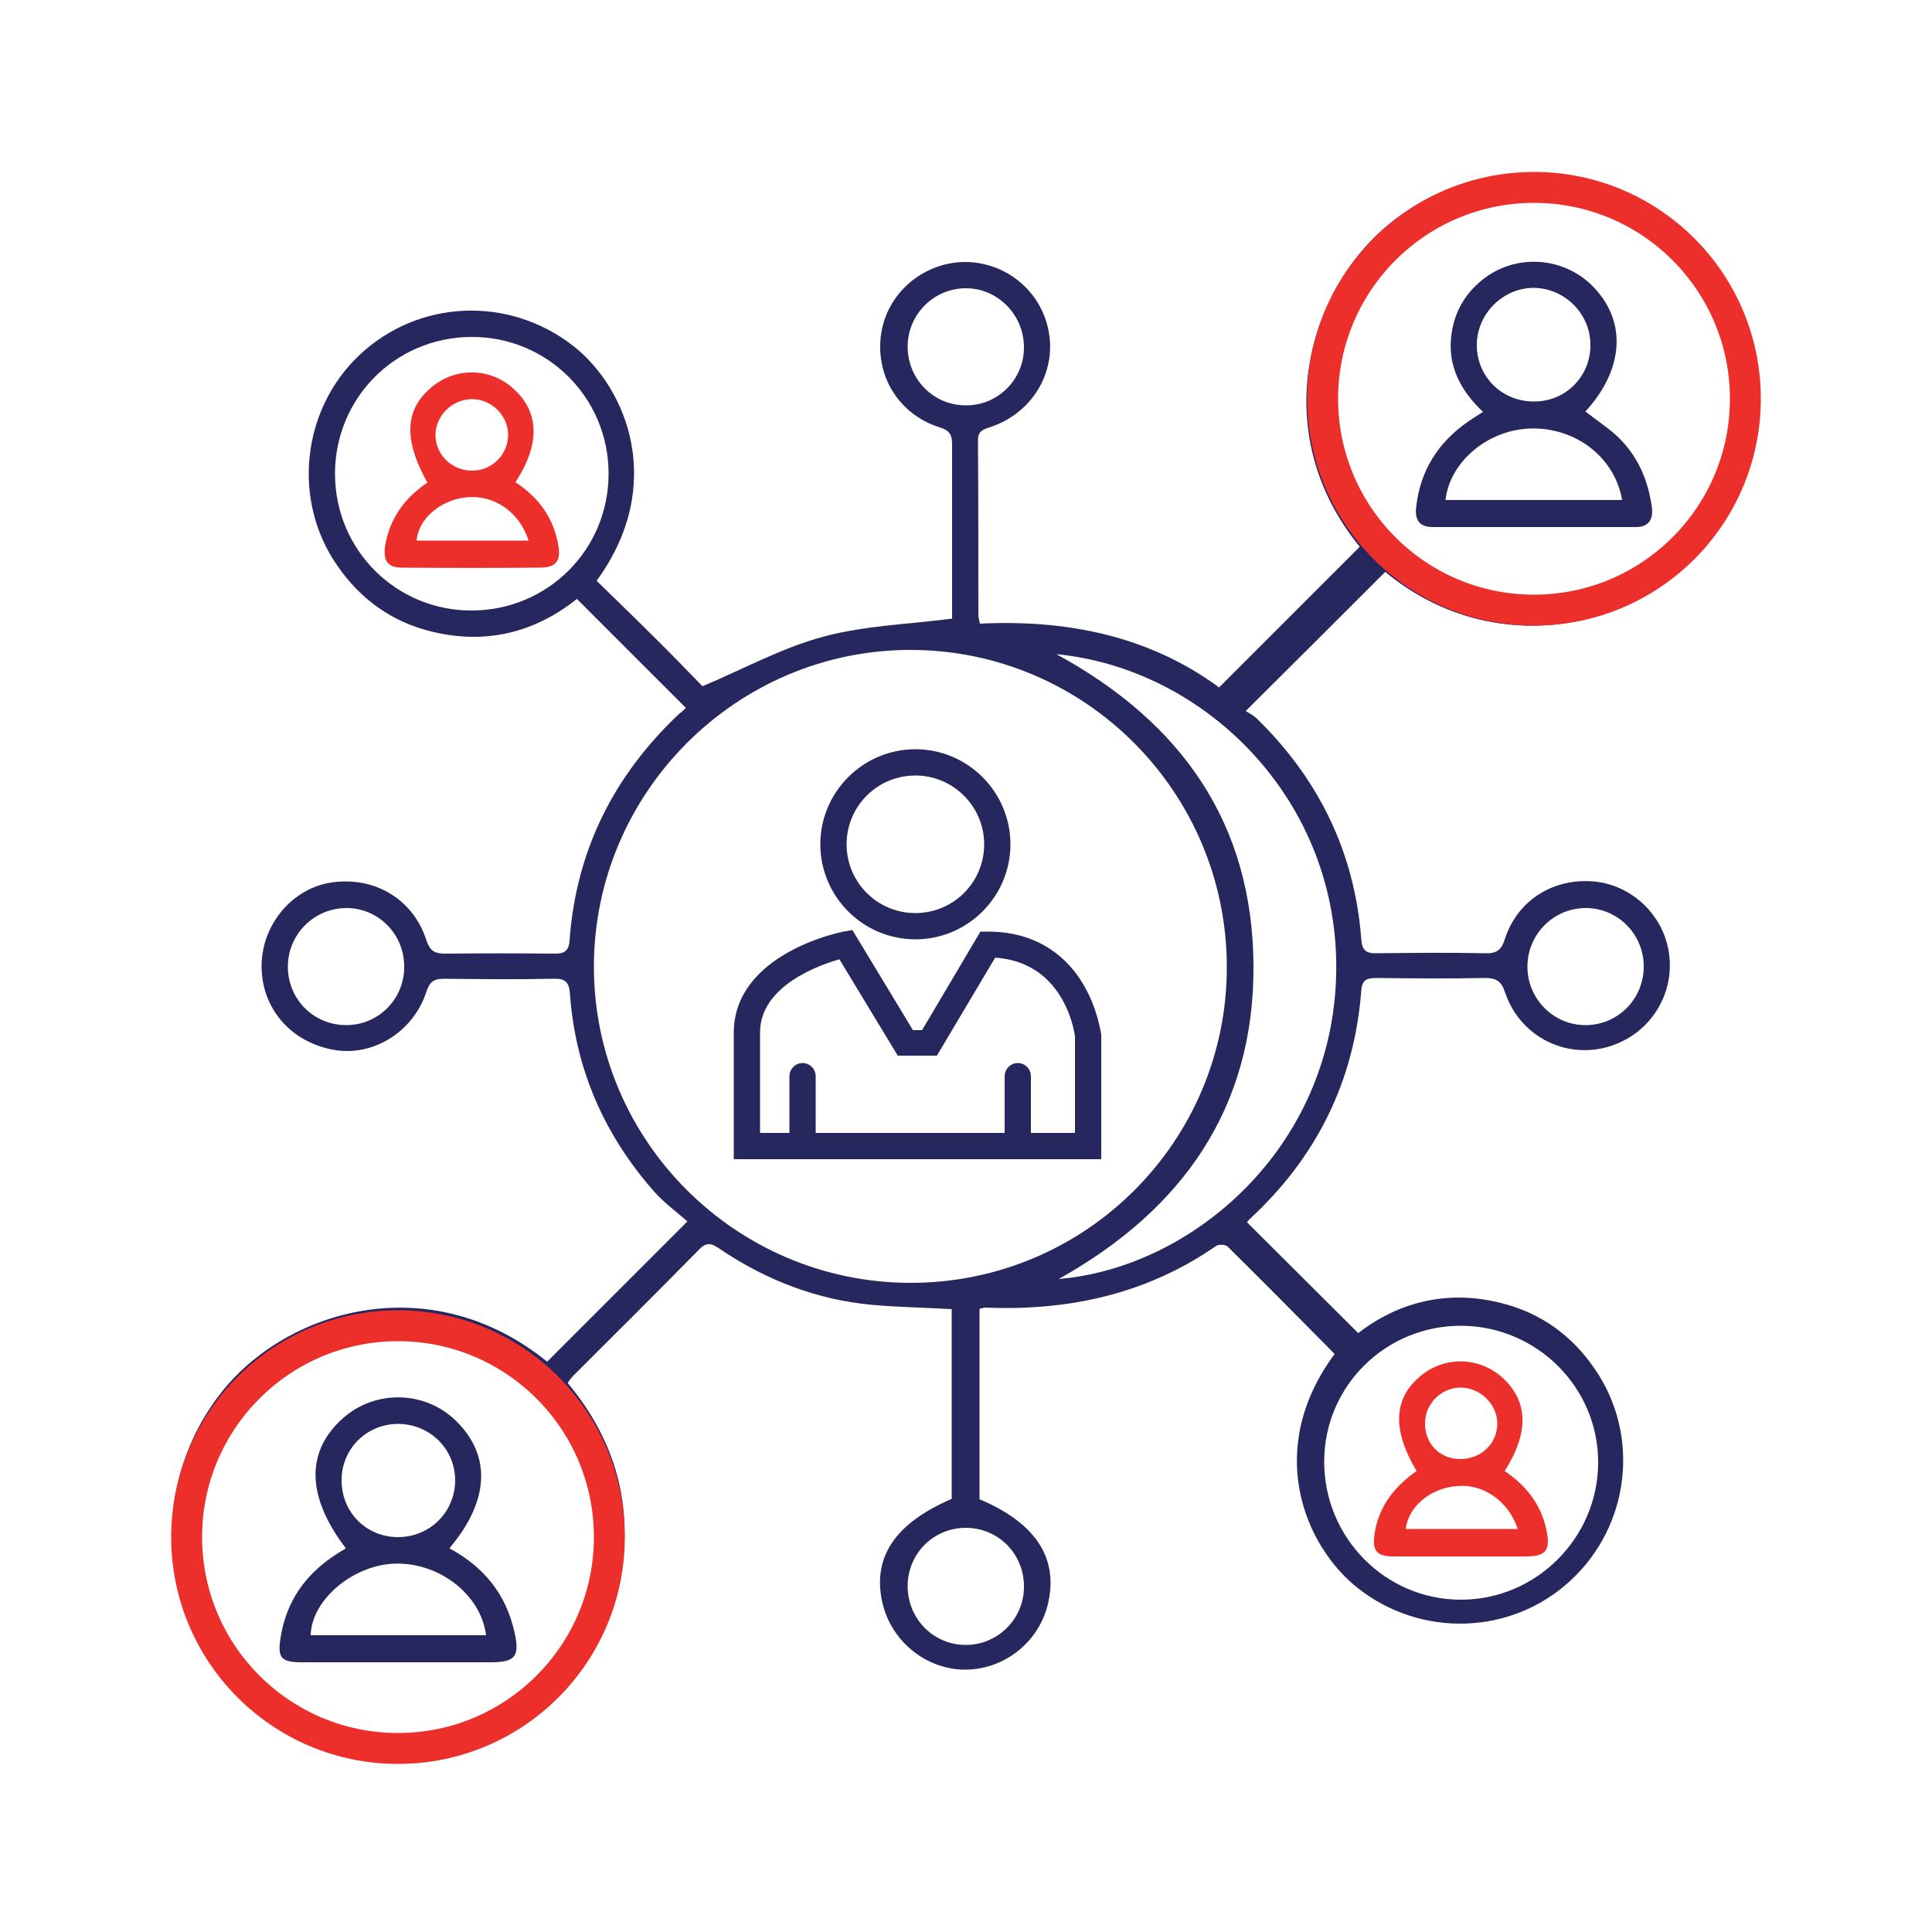 <svg xmlns="http://www.w3.org/2000/svg" xmlns:xlink="http://www.w3.org/1999/xlink" id="Layer_1" x="0px" y="0px" viewBox="0 0 500 500" style="enable-background:new 0 0 500 500;" xml:space="preserve">
<style type="text/css">
	.st0{fill:#272760;}
	.st1{fill:#EC2F2B;}
	.st2{fill:none;stroke:#EC2F2B;stroke-width:8;stroke-miterlimit:10;}
	.st3{fill:#272760;stroke:#272760;stroke-width:2;stroke-miterlimit:10;}
</style>
<g id="XMLID_9_">
</g>
<g id="XMLID_8_">
</g>
<g id="XMLID_7_">
</g>
<g id="XMLID_2_">
</g>
<g id="XMLID_5_">
</g>
<g id="XMLID_6_">
</g>
<g>
	<path class="st0" d="M177.5,183.2c-9.5-9.5-18.7-18.7-28.2-28.2c-11,8.8-23.8,11.9-37.8,8.4c-10.1-2.5-18.2-8.3-24.2-17   C75.6,129.6,78,106.2,92.9,92c15.3-14.5,38.6-15.5,55.3-2.6c14.2,11,24.2,36.3,6.2,60.9c4.7,4.6,9.5,9.2,14.2,13.9   c4.8,4.7,9.4,9.5,13.2,13.4c10.9-4.6,20.7-10,31.2-12.8c10.6-2.9,21.8-3.2,33.4-4.7c0-1.5,0-3.9,0-6.4c0-12.8,0-25.7,0-38.5   c0-2.5-0.4-3.7-3.2-4.6c-10.8-3.4-16.9-13.7-15.1-24.6c1.7-10.3,10.9-18.1,21.6-18.2c10.6,0,19.8,7.5,21.7,18   c2,10.6-4.3,21.1-15,24.7c-1.9,0.6-3.4,1-3.3,3.6c0.1,15,0.1,30.1,0.1,45.1c0,0.6,0.2,1.1,0.4,2.2c22.6-1.1,43.8,3.2,61.9,16.5   c12.3-12.3,24.3-24.3,36.4-36.4c-24.5-30-13.3-68,9.5-85c23.9-17.9,57.7-15.2,78,6.6c20.7,22.1,21.3,55.8,1.6,78.6   c-19.5,22.5-55.7,28.5-82.5,6.3c-11.8,11.8-23.6,23.6-36.1,36c0.4,0.3,1.7,0.9,2.8,1.9c16.1,15.7,25.4,34.7,27.1,57.2   c0.2,2.9,1.3,3.7,4.1,3.6c9.3-0.1,18.7-0.2,28,0c3,0.1,4.2-0.9,5.1-3.8c3.2-9.8,12.3-15.6,22.7-14.8c9.6,0.7,17.9,8.2,19.6,17.8   c1.8,9.8-3.3,19.6-12.4,23.8c-11.8,5.5-25.7-0.3-29.9-12.9c-1-3-2.4-3.7-5.2-3.7c-9.3,0.2-18.7,0.1-28,0c-2.3,0-3.8,0.3-4,3.2   c-1.8,23.7-11.7,43.4-29.1,59.4c-0.3,0.3-0.5,0.7-0.5,0.6c9.5,9.5,19,18.9,28.8,28.7c10.4-8,23-11.3,36.9-7.8   c10.2,2.5,18.3,8.3,24.2,16.9c12,17.2,9.3,40.7-6.2,55c-15.3,14.1-38.6,14.8-55,1.9c-13.9-11-24.2-36-6-60.6   c-9.2-9.3-18.4-18.6-27.7-27.8c-0.5-0.5-2.3-0.6-2.9-0.2c-18,12.5-38.2,16.9-59.8,16c-0.4,0-0.8,0.2-1.5,0.3c0,16.4,0,32.8,0,49.3   c14.2,6,20.2,14.8,17.9,26.2c-2,10.3-11.1,17.8-21.4,17.9c-10.3,0.1-19.5-7.4-21.7-17.6c-2.5-11.6,3.4-20.3,18-26.6   c0-16.3,0-32.6,0-49.1c-6.9-0.4-13.8-0.5-20.5-1.1c-14.4-1.3-27.5-6.4-39.4-14.4c-2-1.4-3.4-2.1-5.5,0.1   c-10.7,10.9-21.6,21.7-32.5,32.6c-0.5,0.5-0.9,1.1-1.5,1.9c12.6,15.1,17.3,32.3,13.4,51.5c-2.9,14.1-10.4,25.6-21.9,34.3   c-23.8,17.9-56.7,15.4-77.4-5.9c-20.5-21.1-22-54-3.9-77.2c17-21.8,54.3-32.7,84.5-8.2c11.9-11.9,23.7-23.7,36.3-36.3   c-2.7-2.4-5.9-4.7-8.5-7.6c-13-14.7-20.5-31.8-21.9-51.3c-0.2-3-1.2-4-4.2-3.9c-9.5,0.2-19,0.1-28.5,0c-2.7,0-3.7,1-4.5,3.5   c-3.4,10.3-13.8,16.7-23.9,14.9c-11.2-2-18.8-10.8-18.7-21.9c0.1-10.3,7.6-19.5,17.4-21.3c11.3-2,21.7,3.9,25.2,14.7   c0.9,2.8,2.1,3.6,4.8,3.6c9.5-0.1,19-0.1,28.5,0c2.6,0,3.6-0.8,3.8-3.4c1.7-23.4,11.5-42.8,28.5-58.8   C176.5,184.3,176.9,183.7,177.5,183.2z M317.5,250.3c0-45.2-36.6-82-81.7-82.1c-45-0.1-82,36.7-82.1,81.8   c-0.1,45.1,36.7,81.9,81.8,82C280.8,332.1,317.5,295.5,317.5,250.3z M154.8,397.2c-0.1-28.7-23.3-51.7-52-51.6   C74.2,345.7,51,369,51.1,397.6c0.1,28.4,23.6,51.8,52.1,51.7C131.6,449.2,154.9,425.8,154.8,397.2z M396.5,155.3   c28.4,0.3,51.9-22.7,52.3-51c0.4-28.5-22.8-52.3-51.1-52.7c-28.8-0.4-52.4,22.7-52.6,51.5C344.8,131.8,367.7,155,396.5,155.3z    M273.4,169.3c32.5,17.7,50.8,43.9,51,80.6c0.2,36.7-18.2,63.1-50.4,81.1c34.5-2.9,70.7-33.8,71.8-78.7   C346.9,207.2,311.9,173,273.4,169.3z M378.3,343.1c-19.6-0.1-35.5,15.5-35.6,35c-0.1,19.8,15.8,35.9,35.4,35.9   c19.4,0,35.4-15.9,35.5-35.4C413.7,359.2,397.9,343.3,378.3,343.1z M86.7,122.8c0.1,19.6,15.9,35.3,35.5,35.2   c19.6-0.1,35.3-15.8,35.3-35.4c0-19.8-16-35.6-35.7-35.4C102.1,87.4,86.6,103.2,86.7,122.8z M74.5,250c-0.1,8.5,6.6,15.3,15.1,15.3   c8.3,0,15-6.7,15-15c0.1-8.5-6.7-15.4-15.1-15.3C81.3,235.1,74.6,241.7,74.5,250z M265,89.9c0-8.5-6.9-15.4-15.2-15.3   c-8.2,0.1-14.9,6.8-14.9,15.1c0,8.5,6.8,15.3,15.2,15.2C258.3,104.9,265,98.2,265,89.9z M425.4,250.1c0-8.3-6.7-15.1-15-15.1   c-8.3,0-15,6.7-15.1,15c-0.1,8.5,6.8,15.4,15.2,15.3C418.8,265.2,425.4,258.5,425.4,250.1z M265,411c0.2-8.6-6.4-15.5-14.9-15.6   c-8.3-0.1-15.1,6.5-15.2,14.9c-0.1,8.4,6.4,15.2,14.7,15.4C257.9,425.9,264.8,419.3,265,411z"></path>
	<path class="st0" d="M116.3,400.7c8.9,4.8,14.6,11.8,16.8,21.5c1.5,6.5,0.3,8-6.2,8c-16.2,0-32.4,0-48.6,0c-5.7,0-6.6-1.1-5.6-6.9   c1.5-8.7,6-15.3,13.2-20.3c1.2-0.8,2.4-1.6,3.6-2.3c-10.3-13.5-10.4-25.2-0.6-33.8c8.4-7.3,21.1-7,29.1,0.8   C127.2,376.7,126.7,388.4,116.3,400.7z M103,397.8c8.2,0,14.7-6.4,14.8-14.6c0-8.2-6.5-14.6-14.7-14.7c-8.2,0-14.7,6.4-14.7,14.6   C88.4,391.4,94.8,397.8,103,397.8z M125.8,423.2c-1.4-10.8-12.6-19.2-24.3-18.5c-10.7,0.7-20.9,9.6-21.1,18.5   C95.6,423.2,110.7,423.2,125.8,423.2z"></path>
	<path class="st0" d="M410.3,106.5c2.7,2.1,5.4,3.9,7.8,6c5.5,5,8.4,11.4,9.4,18.8c0.4,3.3-0.9,5.1-4.2,5.1c-17.5,0-35,0-52.5,0   c-3.4,0-4.7-1.8-4.3-5.1c1-9.4,5.6-16.7,13.3-22.1c1.2-0.8,2.4-1.6,4-2.6c-5.8-5.5-9.2-11.9-8.2-19.8c0.7-5.7,3.3-10.5,7.8-14.2   c8.7-7.2,21.6-6.3,29.3,2C421,83.5,420.2,95.7,410.3,106.5z M411.6,89.5c0.1-8.1-6.4-14.8-14.5-15c-8-0.1-14.8,6.6-14.9,14.6   c-0.1,8.2,6.3,14.7,14.5,14.8C404.9,104.1,411.5,97.7,411.6,89.5z M419.8,129.4c-1.9-11.1-12.1-18.9-23.9-18.5   c-10.9,0.4-20.7,8.6-21.8,18.5C389.3,129.4,404.4,129.4,419.8,129.4z"></path>
	<path class="st1" d="M366.6,380.7c-6.4-10.8-6-19,1.3-24.8c6.2-5,15-4.7,20.9,0.6c6.7,6.1,7,14.2,0.6,24.2   c5.5,3.7,9.4,8.6,10.8,15.2c1.1,5.2,0,6.9-5.2,6.9c-11.4,0-22.8,0-34.2,0c-4.7,0-5.8-1.5-5-6.3C357,389.5,361.1,384.6,366.6,380.7z    M368.8,368.3c-0.1,5.2,3.7,9.2,8.9,9.3c5.4,0.1,9.7-3.8,9.8-9c0.1-5.1-4.4-9.5-9.5-9.5C373,359.1,368.8,363.3,368.8,368.3z    M392.8,395.7c-2.5-7.4-9.1-11.8-15.9-11.1c-6.8,0.6-12.4,5.3-13.1,11.1C373.3,395.7,382.9,395.7,392.8,395.7z"></path>
	<path class="st1" d="M133.4,124.8c6.1,4,9.9,9.3,11.1,16.4c0.7,3.9-0.6,5.6-4.5,5.7c-12,0.1-23.9,0.1-35.9,0c-3.9,0-5-1.8-4.4-5.8   c1.2-7,5.1-12.3,10.9-16.2c-6.4-11.5-5.8-19.3,1.6-25.1c6.3-4.9,15.1-4.5,20.9,1C139.6,106.8,139.8,115,133.4,124.8z M122.2,121.8   c5.1,0,9.2-4.1,9.3-9.1c0.1-5.1-4.3-9.5-9.5-9.4c-5,0.1-9.2,4.2-9.3,9.2C112.7,117.7,116.9,121.8,122.2,121.8z M136.8,139.9   c-2.4-7.5-9-11.9-16.1-11.2c-6.8,0.7-12.4,5.6-12.9,11.2C117.4,139.9,126.9,139.9,136.8,139.9z"></path>
	<circle class="st2" cx="103" cy="397.8" r="54.7"></circle>
	<circle class="st2" cx="397" cy="103.2" r="54.7"></circle>
</g>
<g>
	<path class="st3" d="M236.9,242.1c-13,0-23.6-10.6-23.6-23.6s10.6-23.6,23.6-23.6s23.6,10.6,23.6,23.6S249.9,242.1,236.9,242.1z    M236.9,199.7c-10.4,0-18.8,8.4-18.8,18.8c0,10.4,8.4,18.8,18.8,18.8c10.4,0,18.8-8.4,18.8-18.8   C255.7,208.1,247.2,199.7,236.9,199.7z"></path>
</g>
<g>
	<path class="st3" d="M284,299h-93.1v-31.7c0-19.5,26.4-25,27.5-25.2l1.7-0.3l15.6,25.8h3.5l15.1-25.5h1.4c13.1,0,20.2,7.1,23.7,13   c3.8,6.3,4.5,12.5,4.6,12.8l0,0.3V299z M195.7,294.2h83.5v-26c-0.2-1.9-3.2-20.5-22.2-21.4l-15.1,25.4h-9l-15.2-25.1   c-5.3,1.4-22,7-22,20.1V294.2z"></path>
</g>
<g>
	<path class="st3" d="M263.4,296.9c-1.3,0-2.4-1.1-2.4-2.4v-16c0-1.3,1.1-2.4,2.4-2.4c1.3,0,2.4,1.1,2.4,2.4v16   C265.8,295.9,264.8,296.9,263.4,296.9z"></path>
</g>
<g>
	<path class="st3" d="M207.7,296.9c-1.3,0-2.4-1.1-2.4-2.4v-16c0-1.3,1.1-2.4,2.4-2.4c1.3,0,2.4,1.1,2.4,2.4v16   C210.1,295.9,209,296.9,207.7,296.9z"></path>
</g>
</svg>
